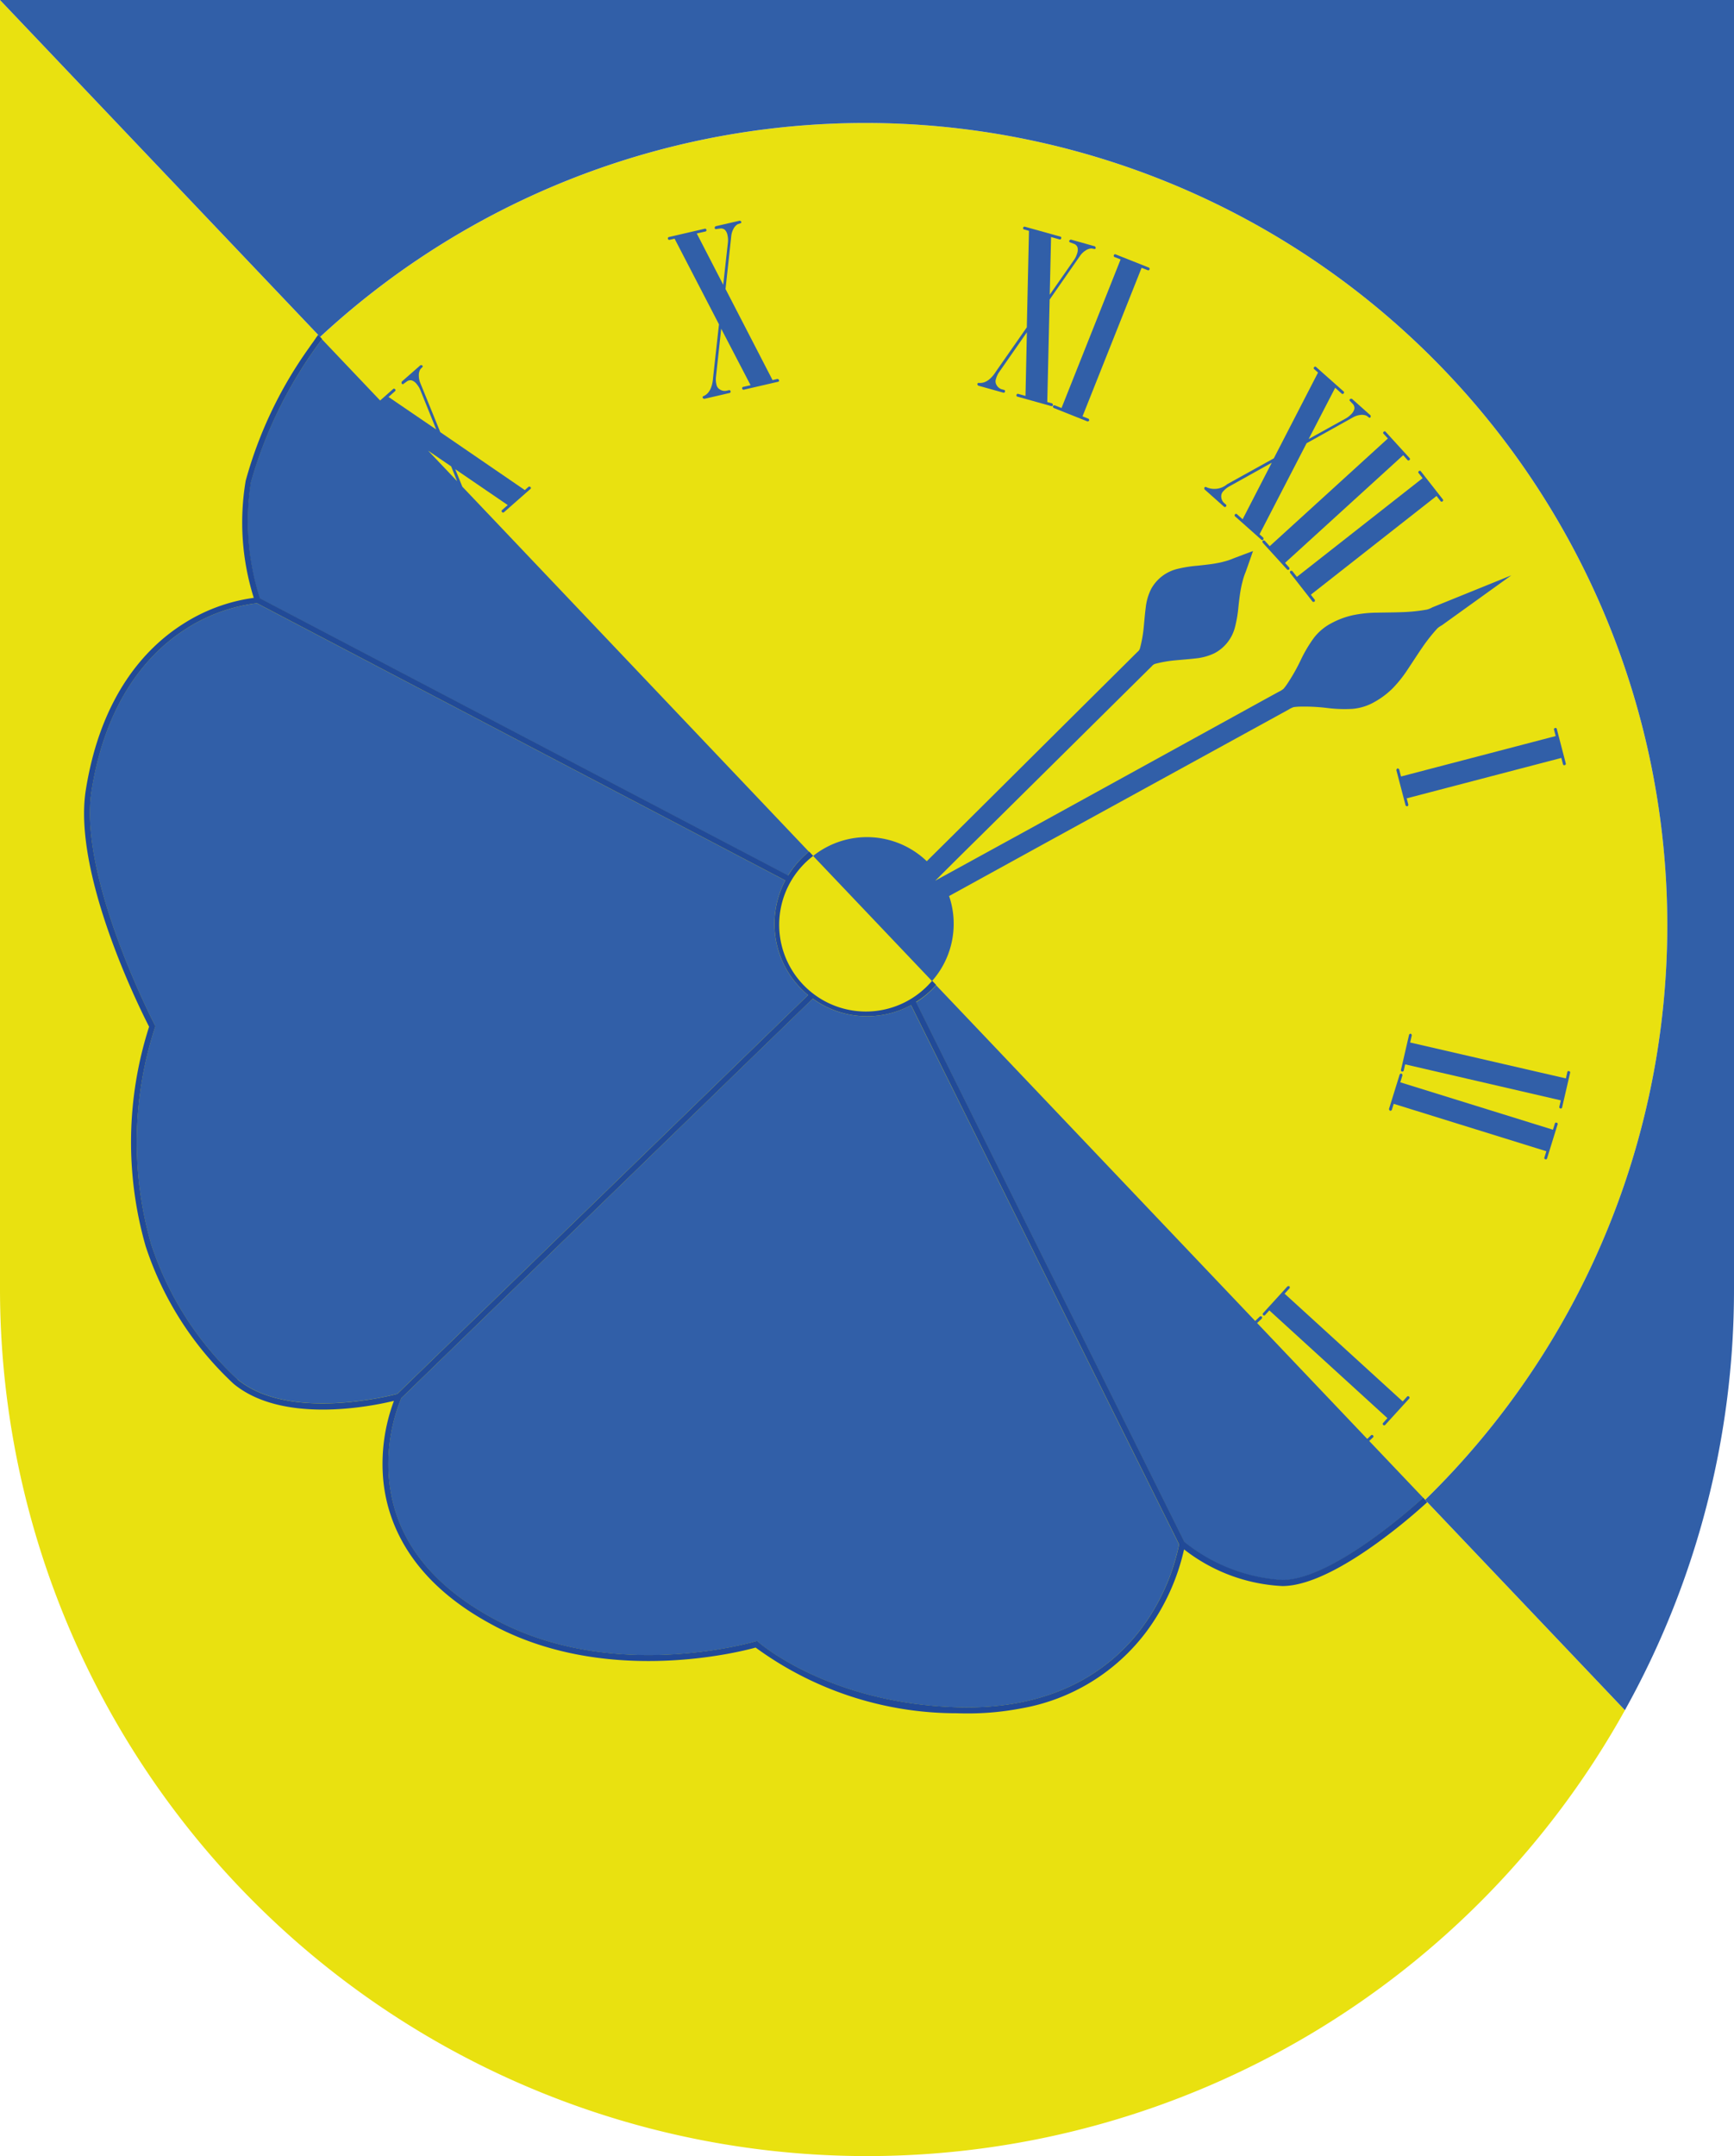 <svg xmlns="http://www.w3.org/2000/svg" width="80" height="99.428"><path data-name="Path 4363" d="M65.756 69.174l9.212 9.691A40.005 40.005 0 010 59.428V0l14.77 15.538a37 37 0 0150.98 53.63l.006.007z" fill="#e9e110"/><path data-name="Path 4364" d="M80 0v59.428a39.826 39.826 0 01-5.033 19.437l-9.212-9.691-.006-.007a37 37 0 00-50.98-53.63l-.089-.094L0 0h80z" fill="#315fa8"/><path data-name="Path 4365" d="M65.084 47.668c.02.006.038.029.052.07l-.077.337 7.185 1.656.068-.3a.053.053 0 01.026-.035.073.073 0 01.048 0 .074.074 0 01.046.025.055.055 0 01.009.044l-.372 1.607a.057.057 0 01-.027.038.058.058 0 01-.047.008.066.066 0 01-.046-.03.052.052 0 01-.008-.045l.068-.3-7.18-1.66-.069.3a.1.1 0 01-.076.035c-.023-.006-.04-.027-.052-.064l.38-1.648c.028-.028.054-.042.072-.038z" fill="#315fa8"/><path data-name="Path 4366" d="M64.473 35.438c.02-.005.045.007.079.037l.086.333 7.135-1.865-.078-.3a.048.048 0 01.007-.044.073.073 0 01.04-.025.079.079 0 01.052 0 .051.051 0 01.029.035l.417 1.6a.057.057 0 01-.008.046.059.059 0 01-.038.028.07.07 0 01-.054 0 .062.062 0 01-.028-.037l-.078-.294-7.133 1.864.077.3c-.014.039-.031.06-.051.065s-.048-.005-.077-.032l-.428-1.635c.014-.048.03-.072.051-.076z" fill="#315fa8"/><path data-name="Path 4367" d="M64.078 51.156l.5-1.614c.034-.029.061-.041.08-.034s.035.031.047.073l-.1.33 7.042 2.186.09-.29a.057.057 0 01.03-.034.077.077 0 01.048 0 .075.075 0 01.043.029.048.048 0 01.005.044l-.489 1.578a.055.055 0 01-.031.035.061.061 0 01-.047 0 .076.076 0 01-.043-.032.058.058 0 010-.047l.089-.29-7.041-2.187-.09.29c-.032.026-.059.035-.078.029s-.039-.03-.048-.069z" fill="#315fa8"/><path data-name="Path 4368" d="M60.559 27.746l-1.042-1.331c-.005-.044 0-.073.018-.084s.044-.012.085 0l.213.272 5.8-4.552-.187-.24a.044.044 0 01-.011-.042.074.074 0 01.025-.04.076.076 0 01.049-.019.05.05 0 01.04.02l1.019 1.3a.059.059 0 01.012.046.06.06 0 01-.024.041.072.072 0 01-.051.018.059.059 0 01-.041-.023l-.188-.24-5.8 4.553.188.24c0 .041 0 .068-.02.08a.083.083 0 01-.085.001z" fill="#315fa8"/><path data-name="Path 4369" d="M58.36 60.658a.094.094 0 01-.083-.007.085.085 0 01-.014-.083l1.139-1.25c.043-.01.072-.009.087 0s.019.041.012.085l-.234.255 5.448 4.969.206-.225a.049.049 0 01.041-.017.068.068 0 01.044.019.084.084 0 01.026.046.05.05 0 01-.014.042l-1.112 1.219a.057.057 0 01-.043.02.062.062 0 01-.045-.018.075.075 0 01-.025-.046.059.059 0 01.016-.044l.2-.225-5.447-4.969-.206.225z" fill="#315fa8"/><path data-name="Path 4370" d="M58.262 24.932c.014-.013.044-.015.086 0l.232.255 5.451-4.966-.205-.225a.052.052 0 01-.013-.043.069.069 0 01.022-.04.071.071 0 01.048-.023.047.047 0 01.04.017l1.112 1.22a.058.058 0 01.016.044.066.066 0 01-.021.044.071.071 0 01-.049.02.055.055 0 01-.043-.019l-.2-.225-5.451 4.966.2.225a.1.1 0 01-.014.083.086.086 0 01-.083.007l-1.139-1.251c-.009-.046-.005-.075.011-.089z" fill="#315fa8"/><path data-name="Path 4371" d="M65.658 69.072c-.1.091-4.112 3.8-6.5 3.8a7.962 7.962 0 01-4.515-1.751l-12.383-24.9a4.253 4.253 0 00.929-.786l14.719 15.481.221-.209c.044-.008.072-.005.086.009s.016.044.005.087l-.222.209 5.081 5.344.18-.17a.053.053 0 01.043-.014.072.072 0 01.042.021.086.086 0 01.024.046.049.049 0 01-.017.042l-.181.17 2.491 2.62z" fill="#315fa8"/><path data-name="Path 4372" d="M56.832 25.78c.062-.028.977-.369.977-.369s-.324.936-.353 1a2.01 2.01 0 00-.072.2c-.023.067-.041.138-.06.211s-.037.143-.052.218c-.064.3-.1.624-.136.945a5.7 5.7 0 01-.156.926 1.88 1.88 0 01-.944 1.21 2.592 2.592 0 01-.838.238c-.319.038-.654.062-.981.093a5.689 5.689 0 00-.915.159.315.315 0 00-.16.11l-.136.134-.271.268-1.084 1.072-2.168 2.146-4.336 4.291q-.806.793-1.607 1.593c-.065.064-.13.127-.193.193s-.131.129-.2.195l.238-.13.234-.129 3.96-2.171 7.307-4.021 3.653-2.011.458-.25a1.012 1.012 0 00.221-.138 2.391 2.391 0 00.172-.229 8.673 8.673 0 00.606-1.063 6.343 6.343 0 01.615-1.047 2.451 2.451 0 01.813-.684 3.811 3.811 0 01.988-.369 5.717 5.717 0 011.123-.118c.392-.009.789-.009 1.177-.024a7.872 7.872 0 001.124-.119 1.012 1.012 0 00.243-.1l3.648-1.478-3.2 2.3a1.045 1.045 0 00-.215.149 8.021 8.021 0 00-.7.887c-.22.32-.433.654-.651.979a5.794 5.794 0 01-.7.886 3.791 3.791 0 01-.842.635 2.456 2.456 0 01-1.014.321 6.4 6.4 0 01-1.213-.045 8.819 8.819 0 00-1.221-.058 2.431 2.431 0 00-.286.023 1.113 1.113 0 00-.234.113l-.457.251-3.656 2.006-7.312 4.011-4 2.2-.239.131a3.914 3.914 0 01.212 1.281 3.973 3.973 0 01-1 2.639l-2.175-2.288-.331-.349-.013-.013-.31-.326-2.656-2.793a3.987 3.987 0 015.244.243l.191-.19q.778-.768 1.554-1.54l4.327-4.3 2.164-2.149 1.083-1.075.269-.268.136-.135a.31.31 0 00.111-.159 5.848 5.848 0 00.168-.913c.033-.328.058-.663.1-.981a2.536 2.536 0 01.244-.837 1.884 1.884 0 011.222-.934 5.84 5.84 0 01.928-.147c.321-.036.65-.067.946-.128.076-.013.149-.03.219-.049s.143-.036.21-.058a2.1 2.1 0 00.202-.072z" fill="#315fa8"/><path data-name="Path 4373" d="M56.343 22.901a.414.414 0 00.117.28l.1.088a.065.065 0 01.02.041.068.068 0 01-.019.048.067.067 0 01-.045.024.058.058 0 01-.044-.015l-.9-.8c-.013-.043-.011-.072 0-.087a.07.07 0 01.04-.025.065.065 0 01.046.013.913.913 0 00.96-.139l2.151-1.193 2.04-3.956-.179-.158a.062.062 0 01-.02-.043.065.065 0 01.019-.048.07.07 0 01.045-.024.058.058 0 01.045.017l1.27 1.128a.06.06 0 01.021.043.073.073 0 01-.019.048.069.069 0 01-.045.024.057.057 0 01-.046-.015l-.3-.27-1.223 2.364 1.731-.96a1.132 1.132 0 00.247-.2.507.507 0 00.132-.236.273.273 0 00-.062-.208l-.16-.169a.068.068 0 01.019-.068c.015-.016.045-.02.089-.014l.857.762c.012.042.012.072 0 .087a.059.059 0 01-.056.025l-.126-.094a.553.553 0 00-.294-.034.865.865 0 00-.332.11l-2.141 1.193-2.172 4.2.175.154c.012.043.01.072 0 .087a.074.074 0 01-.045.025.047.047 0 01-.041-.013l-1.219-1.083a.062.062 0 01-.02-.042.066.066 0 01.019-.048.074.074 0 01.046-.024.056.056 0 01.044.016l.262.234 1.344-2.608-1.985 1.107a1.04 1.04 0 00-.243.2.328.328 0 00-.103.256z" fill="#315fa8"/><path data-name="Path 4374" d="M51.468 11.73l1.534.609a.06.06 0 01.033.033.061.061 0 010 .049.074.074 0 01-.035.04.051.051 0 01-.048 0l-.283-.111-2.726 6.85.283.114a.092.092 0 01.023.08.091.091 0 01-.073.042l-1.57-.625c-.027-.036-.035-.064-.028-.083s.033-.032.076-.04l.321.127 2.725-6.851-.283-.112a.051.051 0 01-.03-.032.063.063 0 010-.048.078.078 0 01.032-.041.052.052 0 01.049-.001z" fill="#315fa8"/><path data-name="Path 4375" d="M50.514 11.359c.03.033.041.06.036.078a.059.059 0 01-.039.048l-.156-.028a.541.541 0 00-.278.1.858.858 0 00-.25.244l-1.4 2.012-.11 4.726.226.062c.03.034.041.059.035.079a.07.07 0 01-.028.043.051.051 0 01-.044.005l-1.57-.438a.066.066 0 01-.037-.029.067.067 0 010-.051.065.065 0 01.03-.042.059.059 0 01.046-.005l.337.094.064-2.933-1.3 1.865a1.058 1.058 0 00-.128.293.323.323 0 00.025.265.408.408 0 00.229.2l.127.035a.063.063 0 01.036.028.073.073 0 010 .052.058.058 0 01-.03.041.056.056 0 01-.046.005l-1.159-.324c-.03-.032-.042-.059-.036-.078a.073.073 0 01.024-.04.061.061 0 01.046-.008c.284.027.552-.154.8-.547l1.409-2.017.1-4.449-.229-.064a.061.061 0 01-.037-.028.069.069 0 010-.052.065.065 0 01.03-.041.063.063 0 01.047-.005l1.638.457a.062.062 0 01.037.03.068.068 0 010 .051.073.073 0 01-.029.042.062.062 0 01-.047.006l-.391-.11-.061 2.66 1.133-1.623a1.054 1.054 0 00.133-.287.488.488 0 00.016-.271.275.275 0 00-.148-.159l-.219-.083a.07.07 0 01-.012-.069c.005-.02.029-.037.073-.051z" fill="#315fa8"/><path data-name="Path 4376" d="M54.395 71.221a9.764 9.764 0 01-1.711 3.842c-1.3 1.754-3.837 3.817-8.546 3.669-5.94-.186-9.128-2.981-9.16-3.009l-.056-.049-.071.021c-.064.02-6.424 1.9-11.856-.924-3.117-1.619-4.817-3.845-5.055-6.613a8.015 8.015 0 01.57-3.677l18.986-18.428a4.263 4.263 0 004.532.3z" fill="#315fa8"/><path data-name="Path 4377" d="M37.282 45.888L18.33 64.278c-.445.116-5.033 1.257-7.377-.673a14.743 14.743 0 01-3.98-6.223 17.038 17.038 0 01.175-10l.021-.057-.028-.054c-.035-.067-3.55-6.852-2.921-10.806.687-4.3 2.733-6.425 4.331-7.446a7.736 7.736 0 013.3-1.2l24.377 12.784a4.262 4.262 0 001.052 5.285z" fill="#315fa8"/><path data-name="Path 4378" d="M33.273 15.159l-.245 2.26a1.013 1.013 0 00.026.315.322.322 0 00.15.221.409.409 0 00.3.067l.128-.029a.057.057 0 01.046.008.071.071 0 01.029.043.077.077 0 01-.007.051.062.062 0 01-.039.028l-1.172.271c-.041-.015-.065-.032-.069-.052a.064.064 0 010-.046.072.072 0 01.038-.03c.261-.112.41-.4.442-.863l.271-2.445-2.048-3.951-.233.054a.063.063 0 01-.045-.007.071.071 0 01-.03-.045.069.069 0 01.007-.051.059.059 0 01.039-.027l1.657-.384a.055.055 0 01.045.008.065.065 0 01.029.042.076.076 0 01-.006.052.066.066 0 01-.04.027l-.4.09 1.221 2.366.218-1.968a1.069 1.069 0 00-.021-.315.476.476 0 00-.116-.245.274.274 0 00-.2-.068l-.231.032a.063.063 0 01-.044-.055c-.005-.02.008-.046.039-.079l1.117-.258c.043.015.066.032.069.051a.06.06 0 01-.012.061l-.149.05a.528.528 0 00-.2.22.885.885 0 00-.1.334l-.264 2.436 2.169 4.2.229-.053c.041.014.064.032.069.051a.076.076 0 010 .051.053.053 0 01-.036.027l-1.588.367a.055.055 0 01-.045-.007.07.07 0 01-.03-.044.068.068 0 01.007-.051.059.059 0 01.039-.027l.342-.078z" fill="#315fa8"/><path data-name="Path 4379" d="M22.768 23.955l-1.439-1.513-.326-.805 2.422 1.654-.264.232a.063.063 0 00-.02.041.069.069 0 00.019.048.064.064 0 00.046.024.06.06 0 00.045-.014l1.224-1.076a.053.053 0 00.019-.04.071.071 0 00-.02-.047.1.1 0 00-.085-.014l-.176.155-3.9-2.671-.923-2.27a.888.888 0 01-.067-.342.531.531 0 01.069-.287l.108-.116a.058.058 0 00-.018-.058c-.013-.015-.042-.019-.086-.013l-.862.757c-.012.043-.01.073 0 .089a.064.064 0 00.064.028l.188-.138a.272.272 0 01.213-.036.477.477 0 01.218.16 1.054 1.054 0 01.168.267l.741 1.836-2.2-1.5.3-.268a.052.052 0 00.021-.04.06.06 0 00-.019-.048.062.062 0 00-.045-.025.059.059 0 00-.045.014l-.6.53-2.685-2.825a20.071 20.071 0 00-3.283 6.594 11.64 11.64 0 00.413 5.361l24.371 12.78a4.276 4.276 0 01.968-1.1zm-3.016-3.173l1.062.725.275.681z" fill="#315fa8"/><path data-name="Path 4380" d="M65.756 69.17l-.006-.007-.089-.1c-.1.09-4.112 3.794-6.5 3.794a7.962 7.962 0 01-4.515-1.751l-12.383-24.9a4.276 4.276 0 00.929-.785l-.186-.195a4 4 0 11-5.488-5.756l-.186-.2a4.277 4.277 0 00-.968 1.1L11.993 27.59a11.628 11.628 0 01-.413-5.361 20.047 20.047 0 013.282-6.595l-.092-.1-.089-.094-.013.016a.333.333 0 00-.022.031.075.075 0 00-.01.013l-.016.022a1.128 1.128 0 00-.062.085.007.007 0 000 .005c-.016.024-.036.049-.057.077v.005l-.061.087a7.48 7.48 0 00-.181.255 19.3 19.3 0 00-2.924 6.134 11.584 11.584 0 00.373 5.4 8.045 8.045 0 00-3.287 1.22c-1.647 1.051-3.759 3.229-4.462 7.639-.622 3.9 2.563 10.226 2.92 10.919a17.42 17.42 0 00-.161 10.116 15.049 15.049 0 004.065 6.356c2.256 1.854 6.314 1.042 7.392.781a8.276 8.276 0 00-.5 3.573c.164 1.942 1.172 4.676 5.015 6.741l.186.1c5.216 2.712 11.265 1.163 11.985.963a15.713 15.713 0 009.271 3.029c.164.005.326.008.484.008a12.988 12.988 0 002.506-.234 9.183 9.183 0 005.78-3.552 10.064 10.064 0 001.726-3.778 8 8 0 004.532 1.69c1.322 0 3.054-1.026 4.424-2.021a26.177 26.177 0 002.262-1.845l-.085-.093zm-54.8-5.566a14.76 14.76 0 01-3.98-6.223 17.041 17.041 0 01.175-10l.021-.057-.028-.053c-.035-.068-3.55-6.853-2.92-10.807.687-4.3 2.733-6.425 4.33-7.446a7.762 7.762 0 013.3-1.2l24.377 12.784a4.262 4.262 0 001.052 5.286L18.33 64.281c-.446.116-5.033 1.257-7.378-.673zm41.732 11.455c-1.3 1.754-3.837 3.817-8.546 3.67-5.94-.187-9.128-2.981-9.16-3.01l-.056-.049-.071.021c-.064.02-6.424 1.9-11.856-.924-3.117-1.619-4.817-3.845-5.056-6.613a8.022 8.022 0 01.571-3.677L37.5 46.051a4.262 4.262 0 004.532.3l12.367 24.868a9.765 9.765 0 01-1.715 3.844z" fill="#214a98"/></svg>